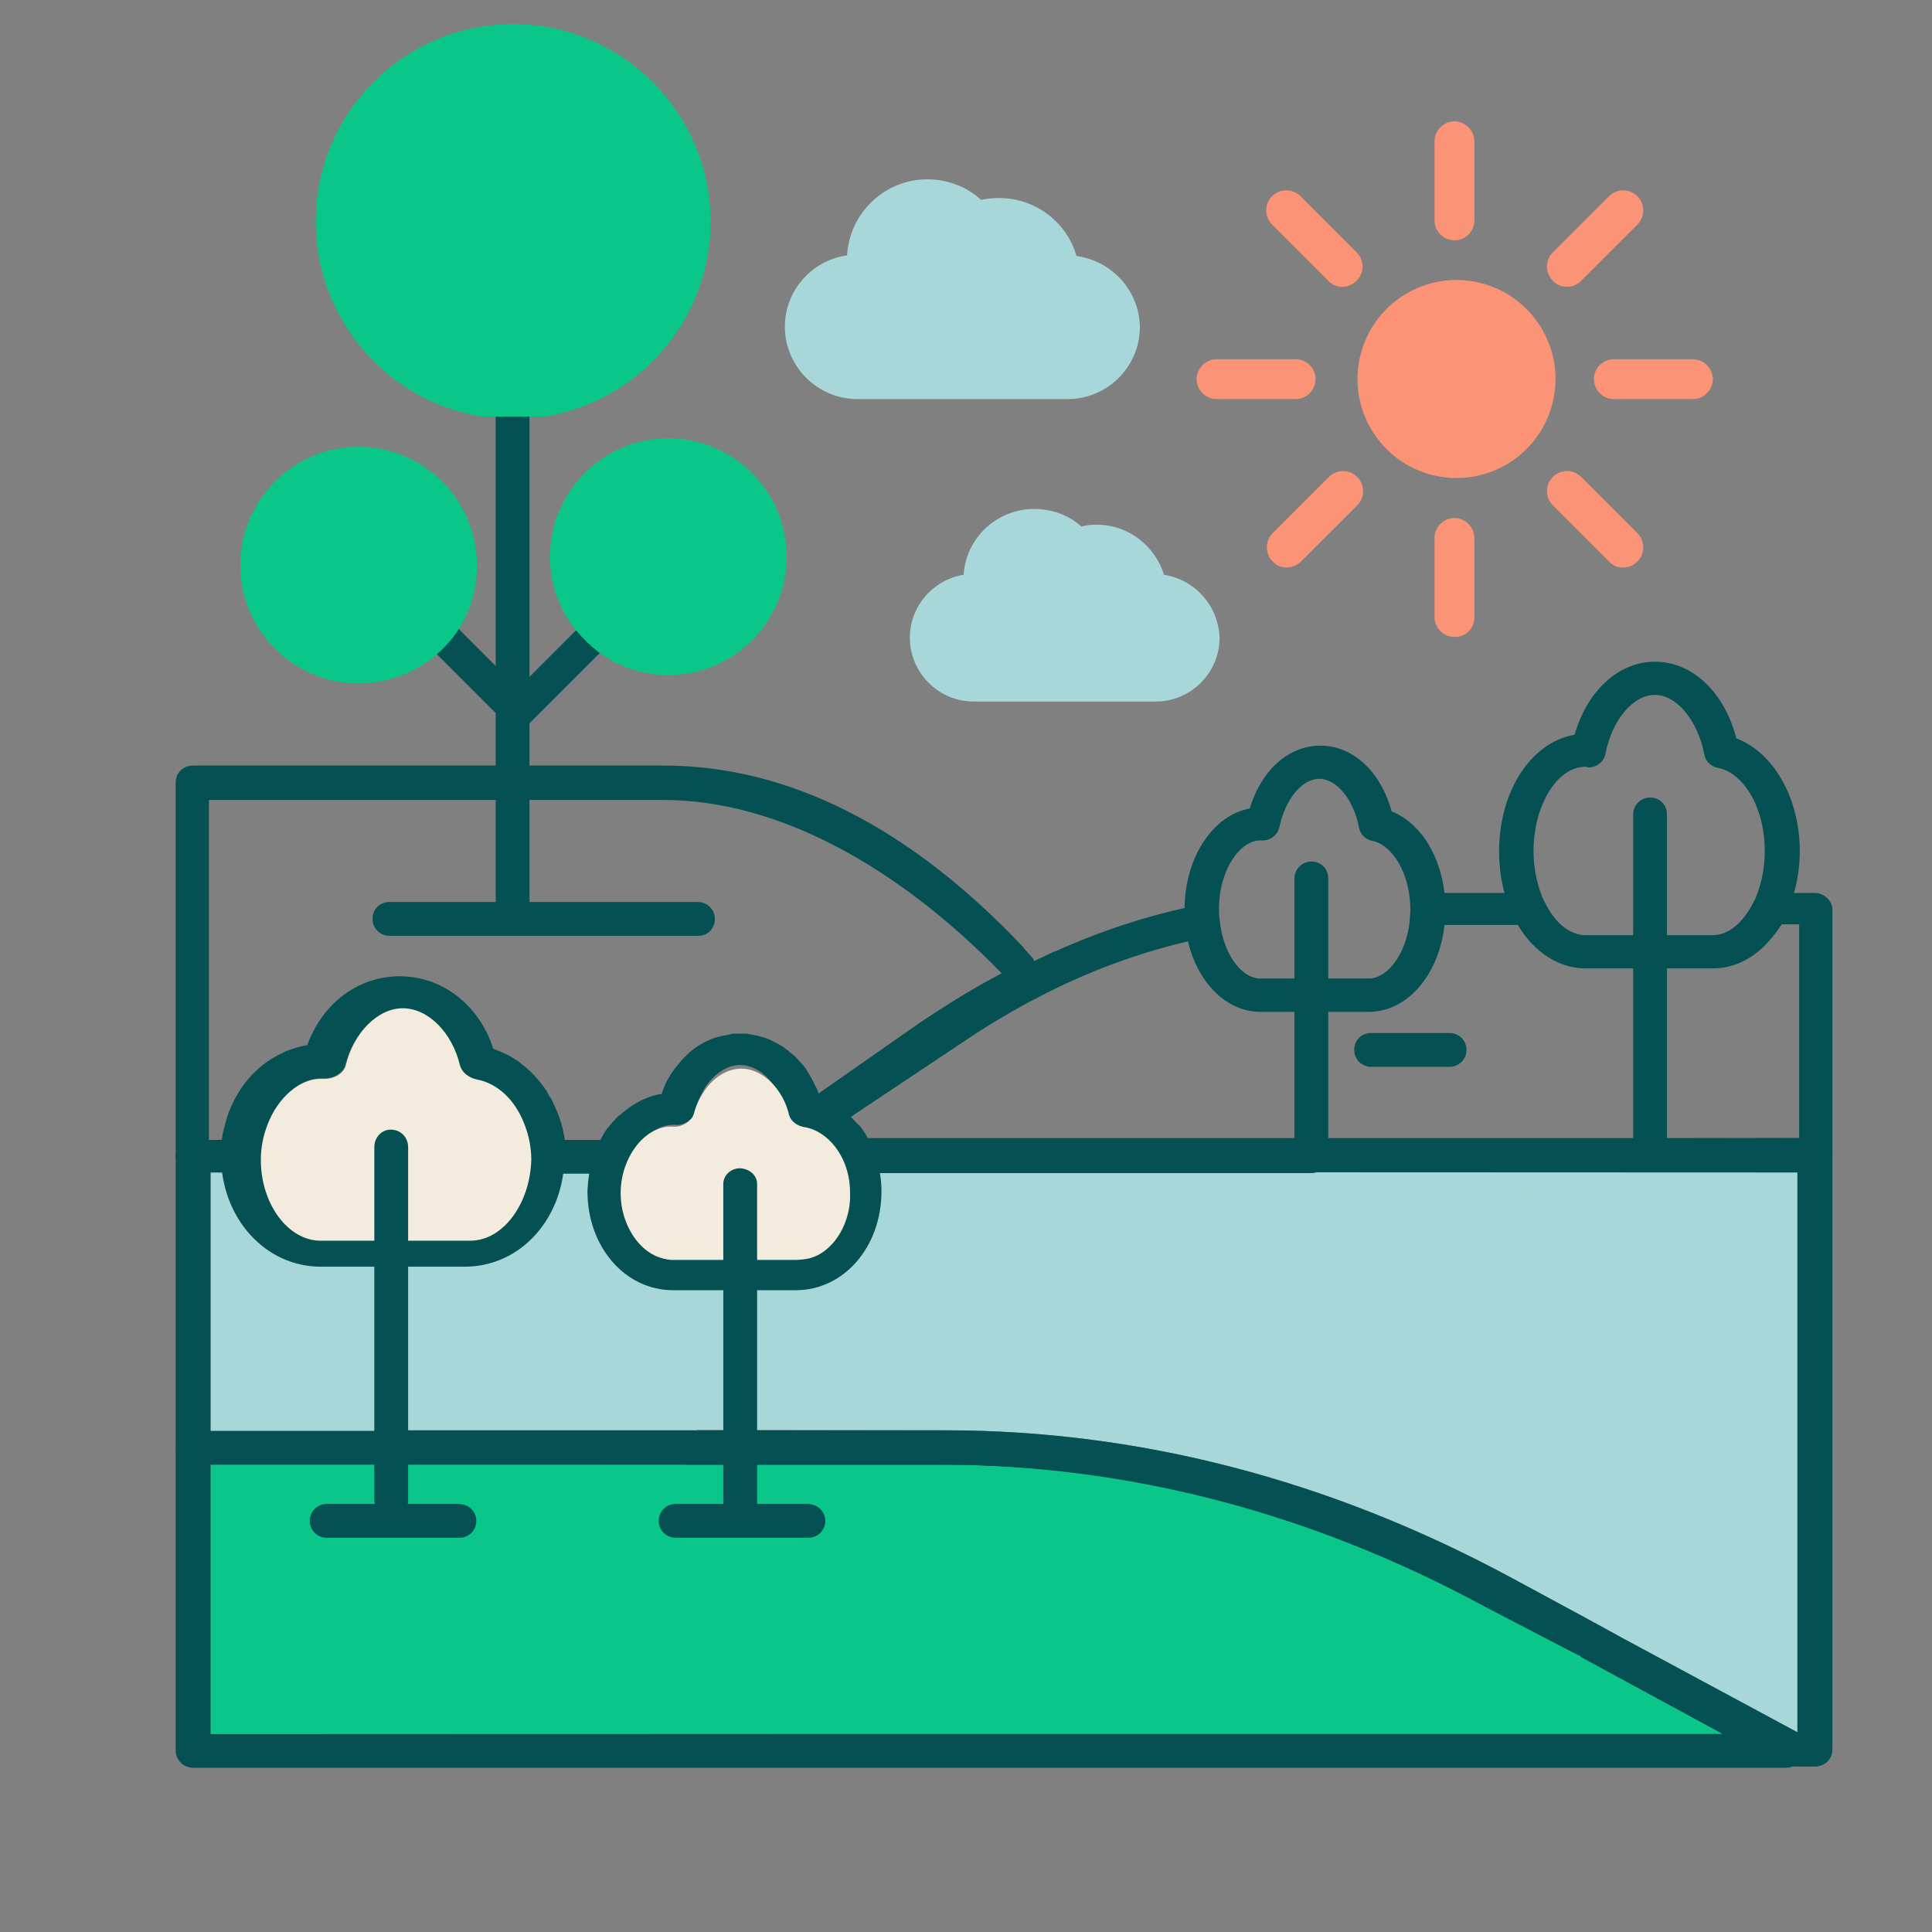 <?xml version="1.0" encoding="utf-8"?>
<!-- Generator: Adobe Illustrator 24.1.2, SVG Export Plug-In . SVG Version: 6.00 Build 0)  -->
<svg version="1.1" id="Слой_1" xmlns="http://www.w3.org/2000/svg" xmlns:xlink="http://www.w3.org/1999/xlink" x="0px" y="0px"
	 viewBox="0 0 320 320" style="enable-background:new 0 0 320 320;" xml:space="preserve">
<rect x="0" y="0" width="320" height="320" fill="#808080" stroke="none"/>
<style type="text/css">
	.st0{fill:#055052;}
	.st1{fill:none;}
	.st2{fill:#0AC789;}
	.st3{fill:#A8D7D9;}
	.st4{fill:#FB9477;}
	.st5{fill:#F3ECDE;}
</style>
<g>
	<g>
		<g>
			<g>
				<path class="st0" d="M273.3,191.8c-1.5,0-2.8-1.2-2.8-2.8v-54.1c0-1.5,1.2-2.8,2.8-2.8s2.8,1.2,2.8,2.8V189
					C276,190.6,274.8,191.8,273.3,191.8z"/>
			</g>
		</g>
		<g>
			<g>
				<path class="st0" d="M261,269.9c0,0,0.6-0.4,1.4-1.1l-13.6-7.4c-29.7-16.1-61-24.2-93-24.2h-42.2v5.5h42.2
					c31,0,61.4,7.9,90.2,23.5l15.2,8.2c-0.3-0.2-0.5-0.4-0.7-0.6C259.4,272.5,259.7,270.7,261,269.9z M261,269.9
					c0,0,0.6-0.4,1.4-1.1l-13.6-7.4c-29.7-16.1-61-24.2-93-24.2h-42.2v5.5h42.2c31,0,61.4,7.9,90.2,23.5l15.2,8.2
					c-0.3-0.2-0.5-0.4-0.7-0.6C259.4,272.5,259.7,270.7,261,269.9z M261,269.9c0,0,0.6-0.4,1.4-1.1l-13.6-7.4
					c-29.7-16.1-61-24.2-93-24.2h-42.2v5.5h42.2c31,0,61.4,7.9,90.2,23.5l15.2,8.2c-0.3-0.2-0.5-0.4-0.7-0.6
					C259.4,272.5,259.7,270.7,261,269.9z M297.2,287.6L296,287l-28.4-15.4l-5.2-2.8l-13.6-7.4c-29.7-16.1-61-24.2-93-24.2H32
					c-1.6,0-2.9,1.2-2.9,2.8v50c0,1.5,1.3,2.8,2.9,2.8h263.8c1.3,0,2.5-0.8,2.8-2C298.8,289.5,298.3,288.2,297.2,287.6z M34.9,287.2
					v-44.7h120.8c31,0,61.4,7.9,90.2,23.5l15.2,8.2h0.1c0.1,0,0.2,0.1,0.3,0.1l0,0l23.4,12.7L34.9,287.2L34.9,287.2z M261,269.9
					c0,0,0.6-0.4,1.4-1.1l-13.6-7.4c-29.7-16.1-61-24.2-93-24.2h-42.2v5.5h42.2c31,0,61.4,7.9,90.2,23.5l15.2,8.2
					c-0.3-0.2-0.5-0.4-0.7-0.6C259.4,272.5,259.7,270.7,261,269.9z M261,269.9c0,0,0.6-0.4,1.4-1.1l-13.6-7.4
					c-29.7-16.1-61-24.2-93-24.2h-42.2v5.5h42.2c31,0,61.4,7.9,90.2,23.5l15.3,8c-0.3-0.2-0.6-0.2-0.8-0.4
					C259.4,272.5,259.7,270.7,261,269.9z"/>
				<line class="st1" x1="67.6" y1="242.6" x2="107.8" y2="242.6"/>
				<path class="st2" d="M113.5,242.6h42.2c31,0,61.4,7.9,90.2,23.5l15.4,8l0.3,0.1c0.1,0,0.1,0.2,0.2,0.2l0.1,0.1l23.4,12.7H34.9
					v-44.7h27"/>
			</g>
		</g>
		<g>
			<g>
				<path class="st3" d="M298.6,193.6v94.8L262,267.6c3.9-3.7,10-11,9.8-20.2c-0.2-8.8-10.9-13.8-22.3-21.2c-4.1-2.7-6.5-6-7.1-10.1
					c-1.4-9.1,6-19.4,8.4-22.6L298.6,193.6L298.6,193.6z"/>
				<path class="st3" d="M273.1,251.4c0.2,8.1-6.4,14.7-9.3,17.2l-13.7-7.4c-29.9-16.1-61.4-24.3-93.6-24.3l-69.9-0.1l3.2-43.4h38.5
					c7.3,0,5.1,26.9,5.1,17.1c0-1.4-0.1-2.8-0.4-4.1c-0.1-0.3-0.1-0.6-0.2-0.9c0-0.2-0.1-0.4-0.1-0.6c-0.1-0.4-0.2-0.9-0.4-1.3
					c-0.1-0.5-0.3-0.9-0.5-1.3c-0.1-0.4-0.3-0.7-0.4-1c-0.1-0.3-0.3-0.7-0.5-1c-0.1-0.2-0.3-0.4-0.4-0.7c-0.2-0.3-0.4-0.6-0.6-0.9
					c-0.2-0.2-0.3-0.5-0.5-0.7c-0.1-0.1-0.1-0.1-0.1-0.2c-0.2-0.3-0.4-0.5-0.6-0.8c0-0.1-0.1-0.1-0.1-0.1c-0.2-0.2-0.4-0.5-0.6-0.7
					c-0.1-0.1-0.2-0.1-0.2-0.2c-0.2-0.2-0.4-0.4-0.6-0.5c-0.1-0.1-0.2-0.1-0.3-0.2c-0.2-0.2-0.4-0.3-0.6-0.4
					c-0.1-0.1-0.2-0.1-0.3-0.2c-0.2-0.1-0.5-0.3-0.7-0.4c-0.1-0.1-0.2-0.1-0.3-0.1c-0.1,0-0.2-0.1-0.2-0.1h130.9
					c-3.6,5.3-8.5,14.4-7.2,23.3c0.9,5.7,4.1,10.4,9.6,13.9C271.7,235.5,273,244.5,273.1,251.4z"/>
				<path class="st3" d="M115.5,228.1v8.9l-69.1,1.5l-8-45h14c7.7,0,13.3,1.6,35.8-1.6c1.2-0.2,0.3,3.5,0.1,2.3h9.1
					c-1.1,0.5-2.1,1.3-3.1,2.1c-0.2,0.2-0.4,0.4-0.6,0.6c-0.1,0-0.1,0.1-0.1,0.1c-0.2,0.2-0.4,0.5-0.6,0.7c-0.2,0.3-0.5,0.6-0.7,0.9
					c-0.2,0.2-0.3,0.4-0.4,0.6c-0.2,0.4-0.4,0.7-0.7,1.1c-0.4,0.7-0.7,1.5-1,2.3c0,0.1-0.1,0.1-0.1,0.2c-0.2,0.5-0.3,0.9-0.5,1.4
					c-0.1,0.4-0.2,0.7-0.3,1.1c-0.1,0.3-0.2,0.6-0.2,0.9c-0.1,0.4-0.1,0.8-0.2,1.2s-0.1,0.9-0.1,1.4v0.1c0,0.5-0.1,1.1-0.1,1.6
					c0,9.8,5.7,17.4,13,17.4L115.5,228.1L115.5,228.1z"/>
				<path class="st0" d="M32,188.7c-1.6,0-2.9,1.2-2.9,2.8v48.3c0,1.5,1.3,2.8,2.9,2.8h124.5c31.2,0,61.8,7.9,90.8,23.5l15.3,8.2
					h0.1c0.1,0,0.2,0.1,0.3,0.1l0,0l23.6,12.7l0,0l9.5,5.2c0.4,0.2,0.9,0.3,1.4,0.3h3.1c1.6,0,2.9-1.2,2.9-2.8v-98.5
					c0-1.5-1.3-2.8-2.9-2.8H120.2c-1,0-1.9,0.5-2.4,1.3s-0.6,1.8-0.2,2.6 M48,192.3c0.3-0.8,0.1-1.7-0.5-2.4 M82.4,189.9
					c-0.5,0.7-0.7,1.6-0.5,2.4 M106.4,192.7c0.4-0.9,0.4-1.9-0.2-2.6c-0.5-0.8-1.4-1.3-2.4-1.3 M88.3,194.2h9.1 M297.7,194.2v92.7
					l-28.6-15.4l-5.3-2.9l-13.7-7.4c-29.9-16.1-61.4-24.3-93.6-24.3H34.9v-42.8h6.8 M103.8,194.2h-6.4l0,0"/>
				<path class="st3" d="M62.1,216.3V237H34.9v-42.8h6.8c-0.2,1.2-0.3,2.4-0.3,3.7c0,10.3,6,18.4,13.7,18.4L62.1,216.3L62.1,216.3z"
					/>
			</g>
		</g>
		<g>
			<g>
				<path class="st3" d="M178.3,42.4c-1.6-5.6-6.8-9.6-12.8-9.6c-1,0-2,0.1-3,0.3c-2.4-2.2-5.6-3.4-8.9-3.4
					c-7.1,0-12.9,5.6-13.3,12.6c-5.8,0.8-10.3,5.8-10.3,11.8c0,6.6,5.4,12,12,12h34.8c6.6,0,12-5.3,12-12
					C188.7,48.2,184.2,43.2,178.3,42.4z"/>
			</g>
		</g>
		<g>
			<g>
				<path class="st3" d="M192.8,95.2c-1.5-4.8-5.9-8.3-11.2-8.3c-0.9,0-1.7,0.1-2.5,0.3c-2.1-1.9-4.9-2.9-7.8-2.9
					c-6.2,0-11.3,4.8-11.7,10.9c-5,0.8-8.9,5.2-8.9,10.4c0,5.8,4.7,10.6,10.6,10.6h30.1c5.8,0,10.6-4.7,10.6-10.6
					C201.8,100.3,197.9,96,192.8,95.2z"/>
			</g>
		</g>
		<g>
			
				<ellipse transform="matrix(0.23 -0.973 0.973 0.23 124.761 283.042)" class="st4" cx="241.2" cy="62.7" rx="16.4" ry="16.4"/>
			<g>
				<g>
					<path class="st4" d="M240.9,39.8c-1.8,0-3.3-1.5-3.3-3.3V23.4c0-1.8,1.5-3.3,3.3-3.3s3.3,1.5,3.3,3.3v13.1
						C244.2,38.3,242.8,39.8,240.9,39.8z"/>
				</g>
			</g>
			<g>
				<g>
					<path class="st4" d="M240.9,105.5c-1.8,0-3.3-1.5-3.3-3.3V89.1c0-1.8,1.5-3.3,3.3-3.3s3.3,1.5,3.3,3.3v13.1
						C244.2,104.1,242.8,105.5,240.9,105.5z"/>
				</g>
			</g>
			<g>
				<g>
					<path class="st4" d="M222.3,47.5c-0.8,0-1.7-0.3-2.3-1l-9.3-9.3c-1.3-1.3-1.3-3.4,0-4.7c1.3-1.3,3.4-1.3,4.7,0l9.3,9.3
						c1.3,1.3,1.3,3.4,0,4.7C224,47.2,223.2,47.5,222.3,47.5z"/>
				</g>
			</g>
			<g>
				<g>
					<path class="st4" d="M268.8,94c-0.8,0-1.7-0.3-2.3-1l-9.3-9.3c-1.3-1.3-1.3-3.4,0-4.7c1.3-1.3,3.4-1.3,4.7,0l9.3,9.3
						c1.3,1.3,1.3,3.4,0,4.7C270.5,93.7,269.7,94,268.8,94z"/>
				</g>
			</g>
			<g>
				<g>
					<path class="st4" d="M214.6,66.1h-13.1c-1.8,0-3.3-1.5-3.3-3.3s1.5-3.3,3.3-3.3h13.1c1.8,0,3.3,1.5,3.3,3.3
						C217.9,64.6,216.4,66.1,214.6,66.1z"/>
				</g>
			</g>
			<g>
				<g>
					<path class="st4" d="M280.4,66.1h-13.1c-1.8,0-3.3-1.5-3.3-3.3s1.5-3.3,3.3-3.3h13.1c1.8,0,3.3,1.5,3.3,3.3
						C283.7,64.6,282.2,66.1,280.4,66.1z"/>
				</g>
			</g>
			<g>
				<g>
					<path class="st4" d="M213.1,94c-0.8,0-1.7-0.3-2.3-1c-1.3-1.3-1.3-3.4,0-4.7l9.3-9.3c1.3-1.3,3.4-1.3,4.7,0s1.3,3.4,0,4.7
						l-9.3,9.3C214.7,93.7,213.9,94,213.1,94z"/>
				</g>
			</g>
			<g>
				<g>
					<path class="st4" d="M259.5,47.5c-0.8,0-1.7-0.3-2.3-1c-1.3-1.3-1.3-3.4,0-4.7l9.3-9.3c1.3-1.3,3.4-1.3,4.7,0
						c1.3,1.3,1.3,3.4,0,4.7l-9.3,9.3C261.2,47.2,260.4,47.5,259.5,47.5z"/>
				</g>
			</g>
		</g>
		<g>
			<g>
				<path class="st0" d="M87.7,65.7v86.5c0,1.5-1.2,2.8-2.8,2.8s-2.8-1.2-2.8-2.8V65.7c0-1.5,1.2-2.8,2.8-2.8S87.7,64.2,87.7,65.7z"
					/>
			</g>
		</g>
		<g>
			<g>
				<path class="st0" d="M87.7,119.4c-0.1,0.1-0.2,0.2-0.2,0.3c-0.5,0.5-1.1,0.8-1.7,0.8c-0.1,0-0.2,0-0.2,0c-0.7,0-1.4-0.3-1.9-0.8
					l-11.4-11.4c-1.1-1.1-1.1-2.8,0-3.9s2.8-1.1,3.9,0l11.4,11.4c0.1,0.1,0.2,0.2,0.2,0.3C88.4,117,88.5,118.4,87.7,119.4z"/>
			</g>
		</g>
		<g>
			<g>
				<path class="st0" d="M105.7,101.8l-2.3,2.3l0,0l-4,4l-11.5,11.5c-0.1,0.1-0.1,0.1-0.2,0.2c-0.5,0.4-1.1,0.6-1.7,0.6
					c-0.1,0-0.1,0-0.2,0l0,0c-0.6,0-1.3-0.3-1.7-0.8c-1.1-1.1-1.1-2.8,0-3.9l3.7-3.7l7.7-7.7l6.4-6.4c1.1-1.1,2.8-1.1,3.9,0
					C106.8,99,106.8,100.8,105.7,101.8z"/>
			</g>
		</g>
		<g>
			<g>
				<path class="st2" d="M79.9,69c-15.6-2.4-27.6-16-27.6-32.3C52.3,18.7,66.9,4,85,4c18,0,32.7,14.7,32.7,32.7
					c0,16.3-12,29.9-27.6,32.3"/>
			</g>
		</g>
		<g>
			<g>
				<path class="st2" d="M110.7,72.6c-10.8,0-19.6,8.8-19.6,19.6c0,4.6,1.6,8.9,4.3,12.2c1.2,1.4,2.5,2.7,4,3.8
					c3.2,2.3,7.1,3.6,11.3,3.6c10.8,0,19.6-8.8,19.6-19.6S121.5,72.6,110.7,72.6z"/>
			</g>
		</g>
		<g>
			<g>
				<path class="st2" d="M59.4,74c-10.8,0-19.6,8.8-19.6,19.6s8.8,19.6,19.6,19.6c4.1,0,7.9-1.3,11.1-3.4c1.5-1,2.9-2.3,4.1-3.7
					c2.8-3.4,4.4-7.7,4.4-12.4C79,82.8,70.2,74,59.4,74z"/>
			</g>
		</g>
		<g>
			<g>
				<path class="st0" d="M98.6,188.8H84 M113.3,192.7c-0.4-0.9-0.3-1.9,0.2-2.7s1.4-1.3,2.3-1.3h1.6 M79.4,192.3
					c0.3,1.1,1.4,2,2.6,2h12.1l0,0h6.1c1.1,0,2-0.6,2.5-1.6 M42.5,188.8h2c0.9,0,1.7,0.4,2.2,1.1c0.5,0.7,0.7,1.6,0.4,2.4
					 M98.6,188.8H84 M113.3,192.7c-0.4-0.9-0.3-1.9,0.2-2.7s1.4-1.3,2.3-1.3h1.6 M79.4,192.3c0.3,1.1,1.4,2,2.6,2h12.1l0,0h6.1
					c1.1,0,2-0.6,2.5-1.6 M42.5,188.8h2c0.9,0,1.7,0.4,2.2,1.1c0.5,0.7,0.7,1.6,0.4,2.4 M113.3,192.7c0.5,0.9,1.4,1.6,2.5,1.6h4.4
					l0,0h1.4c0.6,0,1.1-0.2,1.6-0.5l7.1-5l0,0l23.5-16.4c3.2-2.3,6.5-4.4,9.9-6.3c2-1.1,4.2-2.3,6.3-3.3c0.8-0.4,1.4-1.1,1.5-2
					s-0.1-1.8-0.7-2.4l-1.1-1.2c-0.1-0.1-0.2-0.2-0.2-0.3c-18.9-20-39-30.1-59.6-30.1h-78c-1.5,0-2.8,1.2-2.8,2.8v61.8
					c0,1.5,1.2,2.8,2.8,2.8h12.6c1.2,0,2.3-0.8,2.6-2 M79.4,192.3c0.3,1.1,1.4,2,2.6,2h12.1l0,0h6.1c1.1,0,2-0.6,2.5-1.6
					 M98.6,188.8H84 M42.5,188.8h-7.9v-56.3h75.3c18.6,0,38.5,10.7,56,28.7c-1.1,0.6-2.2,1.2-3.3,1.8c-3.5,2-7,4.2-10.4,6.5
					l-29.9,20.9l-4.9-1.6 M98.6,188.8H84 M113.3,192.7c-0.4-0.9-0.3-1.9,0.2-2.7s1.4-1.3,2.3-1.3h1.6 M70.5,193.6
					c1,1.2,8.3-3.2,8.9-1.2c0.3,1.1,1.4,2,2.6,2h12.1l0,0h6.1c1.1,0,2-0.6,2.5-1.6 M42.5,188.8h2c0.9,0,1.7,0.4,2.2,1.1
					c0.5,0.7,0.7,1.6,0.4,2.4"/>
			</g>
		</g>
		<g>
			<g>
				<path class="st0" d="M93.4,187.9c-0.2-1.2-0.6-2.4-1-3.5c-0.3-0.7-0.6-1.3-0.9-2c-0.1-0.3-0.3-0.6-0.5-0.8
					c-0.1-0.3-0.3-0.5-0.4-0.8c-1-1.5-2.2-2.9-3.5-4c-0.3-0.3-0.7-0.5-1-0.8c-0.2-0.2-0.4-0.3-0.7-0.5c-0.3-0.2-0.5-0.3-0.8-0.5
					c-0.9-0.5-1.9-0.9-2.9-1.3c-2.3-7.2-8.4-12-15.5-12c-6.9,0-12.8,4.5-15.3,11.4c-1.1,0.2-2.2,0.5-3.2,0.9
					c-0.4,0.1-0.7,0.3-1.1,0.5c-3.2,1.5-5.9,4.1-7.7,7.5c0,0.1-0.1,0.1-0.1,0.2c-0.3,0.6-0.6,1.3-0.9,2c-0.4,1.1-0.7,2.3-1,3.5
					c-0.2,1.2-0.3,2.4-0.3,3.7c0,10.3,7.3,18.4,16.5,18.4H77c9.3,0,16.5-8.1,16.5-18.4C93.7,190.3,93.6,189.1,93.4,187.9z
					 M77.2,204.4H53.3c-5.2,0-9.6-5.9-9.6-12.9c0-1.9,0.3-3.9,1-5.6c1.6-4.3,5.1-7.3,8.5-7.3h0.3c1.8,0.1,3.3-0.9,3.7-2.2
					c1.3-5.2,5.1-9,9.1-9s7.9,3.9,9.1,9.1c0.3,1.1,1.3,2,2.7,2.2c1.6,0.3,3.1,1.1,4.4,2.3s2.4,2.9,3.1,4.9c0.7,1.8,1,3.7,1,5.6
					C86.8,198.5,82.4,204.4,77.2,204.4z"/>
			</g>
			<path class="st5" d="M77.9,205.5H53.1c-5.4,0-9.9-6.1-9.9-13.4c0-2,0.4-4,1.1-5.8c1.7-4.5,5.3-7.6,8.8-7.6c0,0,0.3,0,0.4,0
				c1.8,0.1,3.5-0.9,3.8-2.3c1.3-5.4,5.3-9.4,9.4-9.4c4.2,0,8.2,4,9.5,9.5c0.3,1.1,1.4,2,2.8,2.3c1.6,0.3,3.2,1.1,4.6,2.4
				c1.4,1.3,2.5,3,3.3,5.1c0.7,1.8,1.1,3.8,1.1,5.8C87.8,199.4,83.3,205.5,77.9,205.5z"/>
		</g>
		<g>
			<g>
				<path class="st0" d="M217.2,194.3c-1.5,0-2.8-1.2-2.8-2.8v-46c0-1.5,1.2-2.8,2.8-2.8s2.8,1.2,2.8,2.8v46
					C219.9,193.1,218.7,194.3,217.2,194.3z"/>
			</g>
		</g>
		<g>
			<g>
				<path class="st0" d="M115.7,155H64.5c-1.5,0-2.8-1.2-2.8-2.8s1.2-2.8,2.8-2.8h51.1c1.5,0,2.8,1.2,2.8,2.8S117.2,155,115.7,155z"
					/>
			</g>
		</g>
		<g>
			<g>
				<path class="st0" d="M240.1,176.7h-13c-1.5,0-2.8-1.2-2.8-2.8s1.2-2.8,2.8-2.8h13c1.5,0,2.8,1.2,2.8,2.8
					S241.6,176.7,240.1,176.7z"/>
			</g>
		</g>
		<g>
			<g>
				<path class="st0" d="M78.9,251.9c0,1.5-1.2,2.8-2.8,2.8h-22c-1.5,0-2.8-1.2-2.8-2.8c0-1.5,1.2-2.8,2.8-2.8h22
					C77.7,249.2,78.9,250.4,78.9,251.9z"/>
			</g>
		</g>
		<g>
			<g>
				<path class="st0" d="M214.9,191.6v-2.8h-79.7l-7.5,5c-0.5,0.3-1.1,0.5-1.7,0.5h91.7C216.2,194.3,214.9,193.1,214.9,191.6z
					 M300.5,147.9H293c-1.1,0-2.1,0.6-2.6,1.6c-1.7,3.4-4.2,5.4-6.7,5.4h-21.1c-2.5,0-5.1-2-6.7-5.4c-0.5-0.9-1.5-1.6-2.6-1.6h-16.8
					c-1.6,0-2.9,1.2-2.9,2.8c0,6.7-3.6,11.4-6.9,11.4h-17.9c-3.3,0-6.3-4.3-6.8-9.7c-0.1-0.8-0.5-1.5-1.1-2
					c-0.7-0.5-1.5-0.6-2.3-0.5c-0.8,0.2-1.6,0.3-2.4,0.5c-6.8,1.5-13.4,3.7-19.9,6.5c-0.6,0.3-1.3,0.6-1.9,0.8
					c-1.2,0.6-2.4,1.1-3.5,1.7c-1.2,0.6-2.3,1.2-3.4,1.8c-3.7,2-7.4,4.2-10.9,6.5l-31.3,20.9l0,0l-0.7,0.5c-0.9,0.6-1.3,1.6-1.2,2.6
					c0,0.2,0.1,0.4,0.1,0.5c0.1,0.3,0.2,0.5,0.3,0.7c0.5,0.8,1.4,1.2,2.4,1.2h174.5c0.9,0,1.7-0.4,2.2-1c0.4-0.5,0.6-1.1,0.6-1.7
					v-40.9C303.4,149.1,302.1,147.9,300.5,147.9z M135.2,188.8l24.6-16.4c3.4-2.3,6.9-4.4,10.4-6.3c2.1-1.1,4.4-2.3,6.6-3.3
					c6.5-3,13.2-5.3,20-6.9c0.1,0.5,0.3,0.9,0.4,1.4c0.1,0.5,0.3,0.9,0.5,1.4c0.2,0.4,0.4,0.9,0.6,1.3c0.2,0.4,0.4,0.8,0.6,1.2
					c0.2,0.4,0.5,0.8,0.7,1.1s0.4,0.6,0.6,0.8c0.2,0.2,0.4,0.4,0.6,0.6l0.1,0.1c0.2,0.2,0.4,0.4,0.6,0.6c0.9,0.9,1.9,1.5,3,2
					c0.1,0.1,0.3,0.2,0.5,0.2h0.1c0.1,0.1,0.3,0.1,0.4,0.2c0,0,0,0,0.1,0c0.1,0.1,0.3,0.1,0.5,0.1c0,0,0,0,0.1,0
					c0.1,0.1,0.3,0.1,0.5,0.1c0.3,0.1,0.7,0.1,1,0.2c0.4,0.1,0.8,0.1,1.2,0.1h17.9c0.2,0,0.4,0,0.5,0c0.2,0,0.4,0,0.5-0.1
					c2-0.2,3.9-1,5.5-2.3c0.3-0.2,0.6-0.5,0.8-0.7c1.8-1.7,3.2-4.1,4.1-6.8c0.1-0.2,0.1-0.4,0.2-0.6c0.1-0.2,0.1-0.4,0.2-0.6
					c0.1-0.2,0.1-0.5,0.2-0.7c0.1-0.3,0.1-0.5,0.1-0.8c0.1-0.5,0.2-0.9,0.2-1.4v-0.1h12.4c0.1,0.2,0.3,0.5,0.5,0.7
					c0.1,0.2,0.3,0.5,0.5,0.7c0.6,0.8,1.2,1.5,1.9,2.1c0.2,0.2,0.4,0.4,0.6,0.5c0.3,0.2,0.5,0.4,0.8,0.6c0.2,0.2,0.5,0.3,0.7,0.5
					c0.3,0.2,0.5,0.3,0.8,0.4s0.5,0.3,0.8,0.4c0.2,0.1,0.4,0.2,0.7,0.3c0.3,0.1,0.5,0.2,0.8,0.3c0.6,0.2,1.3,0.4,2,0.4
					c0.1,0,0.3,0,0.5,0s0.5,0,0.7,0h21.1c1.1,0,2.1-0.2,3.2-0.5c0.3-0.1,0.5-0.2,0.8-0.3s0.5-0.2,0.8-0.3c0.2-0.1,0.4-0.2,0.6-0.3
					c2.2-1.2,4.2-3.1,5.8-5.6h2.9v35.4L135.2,188.8L135.2,188.8z M214.9,191.6v-2.8h-79.7l-7.5,5c-0.5,0.3-1.1,0.5-1.7,0.5h91.7
					C216.2,194.3,214.9,193.1,214.9,191.6z"/>
			</g>
		</g>
		<g>
			<g>
				<path class="st0" d="M226.7,167.6h-17.9c-6.4,0-11.7-6.2-12.5-14.6c-0.1-0.8-0.1-1.5-0.1-2.3c0-8.6,4.6-15.6,10.8-16.8
					c1.9-6.3,6.4-10.4,11.7-10.4c5.4,0,10,4.3,11.8,10.9c5.3,2.1,8.9,8.6,8.9,16.2C239.4,160.1,233.8,167.6,226.7,167.6z
					 M208.7,139.2c-3.2,0-6.8,4.7-6.8,11.4c0,0.6,0,1.2,0.1,1.8c0.5,5.4,3.5,9.7,6.8,9.7h17.9c3.3,0,6.9-4.7,6.9-11.4
					c0-6.3-3.2-10.8-6.2-11.4c-1.2-0.2-2.1-1.1-2.3-2.2c-0.9-4.7-3.7-8.1-6.6-8.1c-2.9,0-5.6,3.4-6.6,8c-0.3,1.4-1.6,2.3-3,2.2
					C209,139.2,208.8,139.2,208.7,139.2L208.7,139.2z"/>
			</g>
		</g>
		<g>
			<g>
				<path class="st0" d="M283.7,160.4h-21.1c-4.8,0-9.3-3.2-11.9-8.5c-1.6-3.2-2.4-7-2.4-10.9c0-10.1,5.4-18.1,12.5-19.3
					c2.1-7.3,7.3-12.1,13.3-12.1c6.2,0,11.5,5,13.5,12.7c6.1,2.3,10.5,9.8,10.5,18.7c0,3.9-0.9,7.7-2.5,10.9
					C293,157.2,288.6,160.4,283.7,160.4z M262.6,127c-4.7,0-8.6,6.4-8.6,14c0,3.1,0.7,6.1,1.9,8.6c1.7,3.4,4.2,5.4,6.7,5.4h21.1
					c2.5,0,5-2,6.7-5.4c1.2-2.5,1.9-5.5,1.9-8.6c0-7.8-3.9-13.1-7.7-13.8c-1.2-0.2-2.1-1.1-2.3-2.2c-1.1-5.7-4.6-9.9-8.2-9.9
					s-7.1,4.1-8.2,9.8c-0.3,1.4-1.6,2.3-3,2.2C262.9,127,262.7,127,262.6,127L262.6,127z"/>
			</g>
		</g>
		<g>
			<g>
				<path class="st0" d="M67.6,190v58.6c0,0.2,0,0.4-0.1,0.5c-0.2,1.3-1.3,2.3-2.7,2.3c-1.3,0-2.5-1-2.7-2.3c0-0.2-0.1-0.4-0.1-0.5
					V190c0-1.6,1.2-2.9,2.7-2.9C66.4,187.1,67.6,188.4,67.6,190z"/>
			</g>
		</g>
		<g>
			<g>
				<path class="st0" d="M136.7,251.9c0,1.5-1.2,2.8-2.8,2.8h-22c-1.5,0-2.8-1.2-2.8-2.8c0-1.5,1.2-2.8,2.8-2.8h22
					C135.5,249.2,136.7,250.4,136.7,251.9z"/>
			</g>
		</g>
		<g>
			<path class="st0" d="M145.6,193.7c-0.1-0.3-0.1-0.6-0.2-0.9c0-0.2-0.1-0.4-0.1-0.6c-0.1-0.4-0.3-0.8-0.4-1.2
				c-0.1-0.4-0.3-0.8-0.5-1.3c-0.1-0.3-0.3-0.6-0.5-0.9c-0.2-0.3-0.3-0.6-0.5-0.9c-0.1-0.2-0.3-0.4-0.4-0.6
				c-0.2-0.3-0.4-0.6-0.6-0.8c-0.2-0.2-0.4-0.4-0.6-0.6c-0.1-0.1-0.1-0.1-0.2-0.2c-0.2-0.2-0.4-0.5-0.7-0.7c0-0.1-0.1-0.1-0.1-0.1
				c-0.2-0.2-0.5-0.4-0.7-0.6c-0.1-0.1-0.2-0.1-0.3-0.2c-0.2-0.2-0.4-0.3-0.7-0.5c-0.1-0.1-0.2-0.1-0.3-0.2
				c-0.2-0.1-0.4-0.3-0.7-0.4c-0.1-0.1-0.2-0.1-0.3-0.2c-0.3-0.1-0.5-0.3-0.8-0.4c-0.1-0.1-0.2-0.1-0.3-0.1c0,0-0.1,0-0.1-0.1
				c0,0-0.1,0-0.1-0.1c-0.2-0.1-0.5-0.2-0.7-0.3c-0.1-0.3-0.2-0.6-0.3-0.9c-0.1-0.4-0.3-0.8-0.5-1.1c-0.2-0.5-0.4-0.9-0.7-1.4
				s-0.6-1-0.9-1.5l0,0c-0.2-0.2-0.3-0.4-0.5-0.6c-0.4-0.4-0.7-0.8-1.1-1.2c-0.2-0.2-0.4-0.4-0.6-0.5c-0.2-0.2-0.4-0.3-0.6-0.5
				c-0.2-0.2-0.4-0.3-0.6-0.5c-0.7-0.5-1.5-0.9-2.3-1.3c-0.2-0.1-0.4-0.2-0.7-0.3c-0.3-0.1-0.5-0.2-0.7-0.2c-0.3-0.1-0.7-0.2-1-0.3
				c-0.2,0-0.4-0.1-0.6-0.1s-0.3-0.1-0.5-0.1s-0.4-0.1-0.7-0.1c-0.3,0-0.6,0-0.9,0s-0.6,0-0.9,0c-0.2,0-0.5,0-0.7,0.1l-0.4,0.1
				c-0.2,0-0.4,0.1-0.6,0.1c-0.3,0.1-0.6,0.1-0.9,0.2c-0.3,0.1-0.5,0.1-0.7,0.2c-0.3,0.1-0.6,0.2-0.8,0.3c-1.4,0.6-2.7,1.4-3.8,2.5
				c-0.2,0.2-0.4,0.4-0.6,0.6c-0.2,0.2-0.4,0.4-0.6,0.7c-0.2,0.2-0.4,0.5-0.6,0.7c0,0.1-0.1,0.1-0.1,0.1c-0.3,0.5-0.7,0.9-1,1.5
				c-0.6,0.9-1,1.9-1.3,2.9c-1,0.1-1.9,0.4-2.8,0.8l0,0c-1.2,0.5-2.3,1.2-3.3,2c-0.3,0.2-0.5,0.4-0.7,0.6c-0.1,0-0.1,0.1-0.2,0.1
				c-0.2,0.2-0.5,0.4-0.7,0.7c-0.3,0.3-0.5,0.5-0.7,0.8c-0.2,0.2-0.3,0.4-0.5,0.6c-0.3,0.3-0.5,0.7-0.7,1c-0.4,0.7-0.8,1.4-1.1,2.1
				c0,0.1-0.1,0.1-0.1,0.2c-0.2,0.4-0.4,0.9-0.5,1.3c-0.1,0.3-0.2,0.6-0.3,1c-0.1,0.3-0.2,0.6-0.2,0.9c-0.1,0.4-0.2,0.8-0.2,1.1
				c-0.1,0.4-0.1,0.9-0.2,1.3v0.1c0,0.5-0.1,1-0.1,1.5c0,9.2,6.2,16.4,14.2,16.4h20.3c8,0,14.2-7.2,14.2-16.4
				C146,196.2,145.9,194.9,145.6,193.7z M131.8,208.7h-20.3c-4.2,0-7.9-5.2-7.9-11.2s3.7-11.2,7.9-11.2l0,0h0.3
				c0.8,0.1,1.6-0.2,2.2-0.6c0.4-0.3,0.7-0.6,0.9-1.1c0.1-0.1,0.1-0.3,0.2-0.4c0.3-1.3,0.8-2.5,1.4-3.6c1.5-2.6,3.8-4.2,6.1-4.2
				s4.6,1.6,6.1,4.2c0.7,1.1,1.2,2.4,1.4,3.7c0.3,1,1.2,1.8,2.5,2c3.5,0.6,7.1,4.9,7.1,11.1C139.7,203.5,136,208.7,131.8,208.7z"/>
			<path class="st5" d="M132.6,208.6h-21.4c-4.5,0-8.4-5.1-8.4-11c0-5.8,3.9-11,8.3-11l0,0h0.3c0.9,0.1,1.7-0.2,2.3-0.6
				c0.4-0.3,0.8-0.6,1-1c0.1-0.1,0.1-0.3,0.2-0.4c0.3-1.3,0.8-2.4,1.5-3.5c1.6-2.6,4-4.1,6.4-4.1s4.8,1.6,6.4,4.1
				c0.7,1.1,1.2,2.3,1.5,3.6c0.3,1,1.3,1.8,2.6,2c3.7,0.6,7.5,4.8,7.5,10.9C141,203.4,137.1,208.6,132.6,208.6z"/>
		</g>
		<g>
			<g>
				<path class="st0" d="M125.4,196.1v52.8c0,0.1,0,0.3-0.1,0.5c-0.2,1.2-1.3,2.1-2.7,2.1c-1.3,0-2.5-0.9-2.7-2.1
					c0-0.1-0.1-0.3-0.1-0.5v-52.8c0-1.4,1.2-2.6,2.8-2.6C124.2,193.6,125.4,194.7,125.4,196.1z"/>
			</g>
		</g>
	</g>
</g>
</svg>
